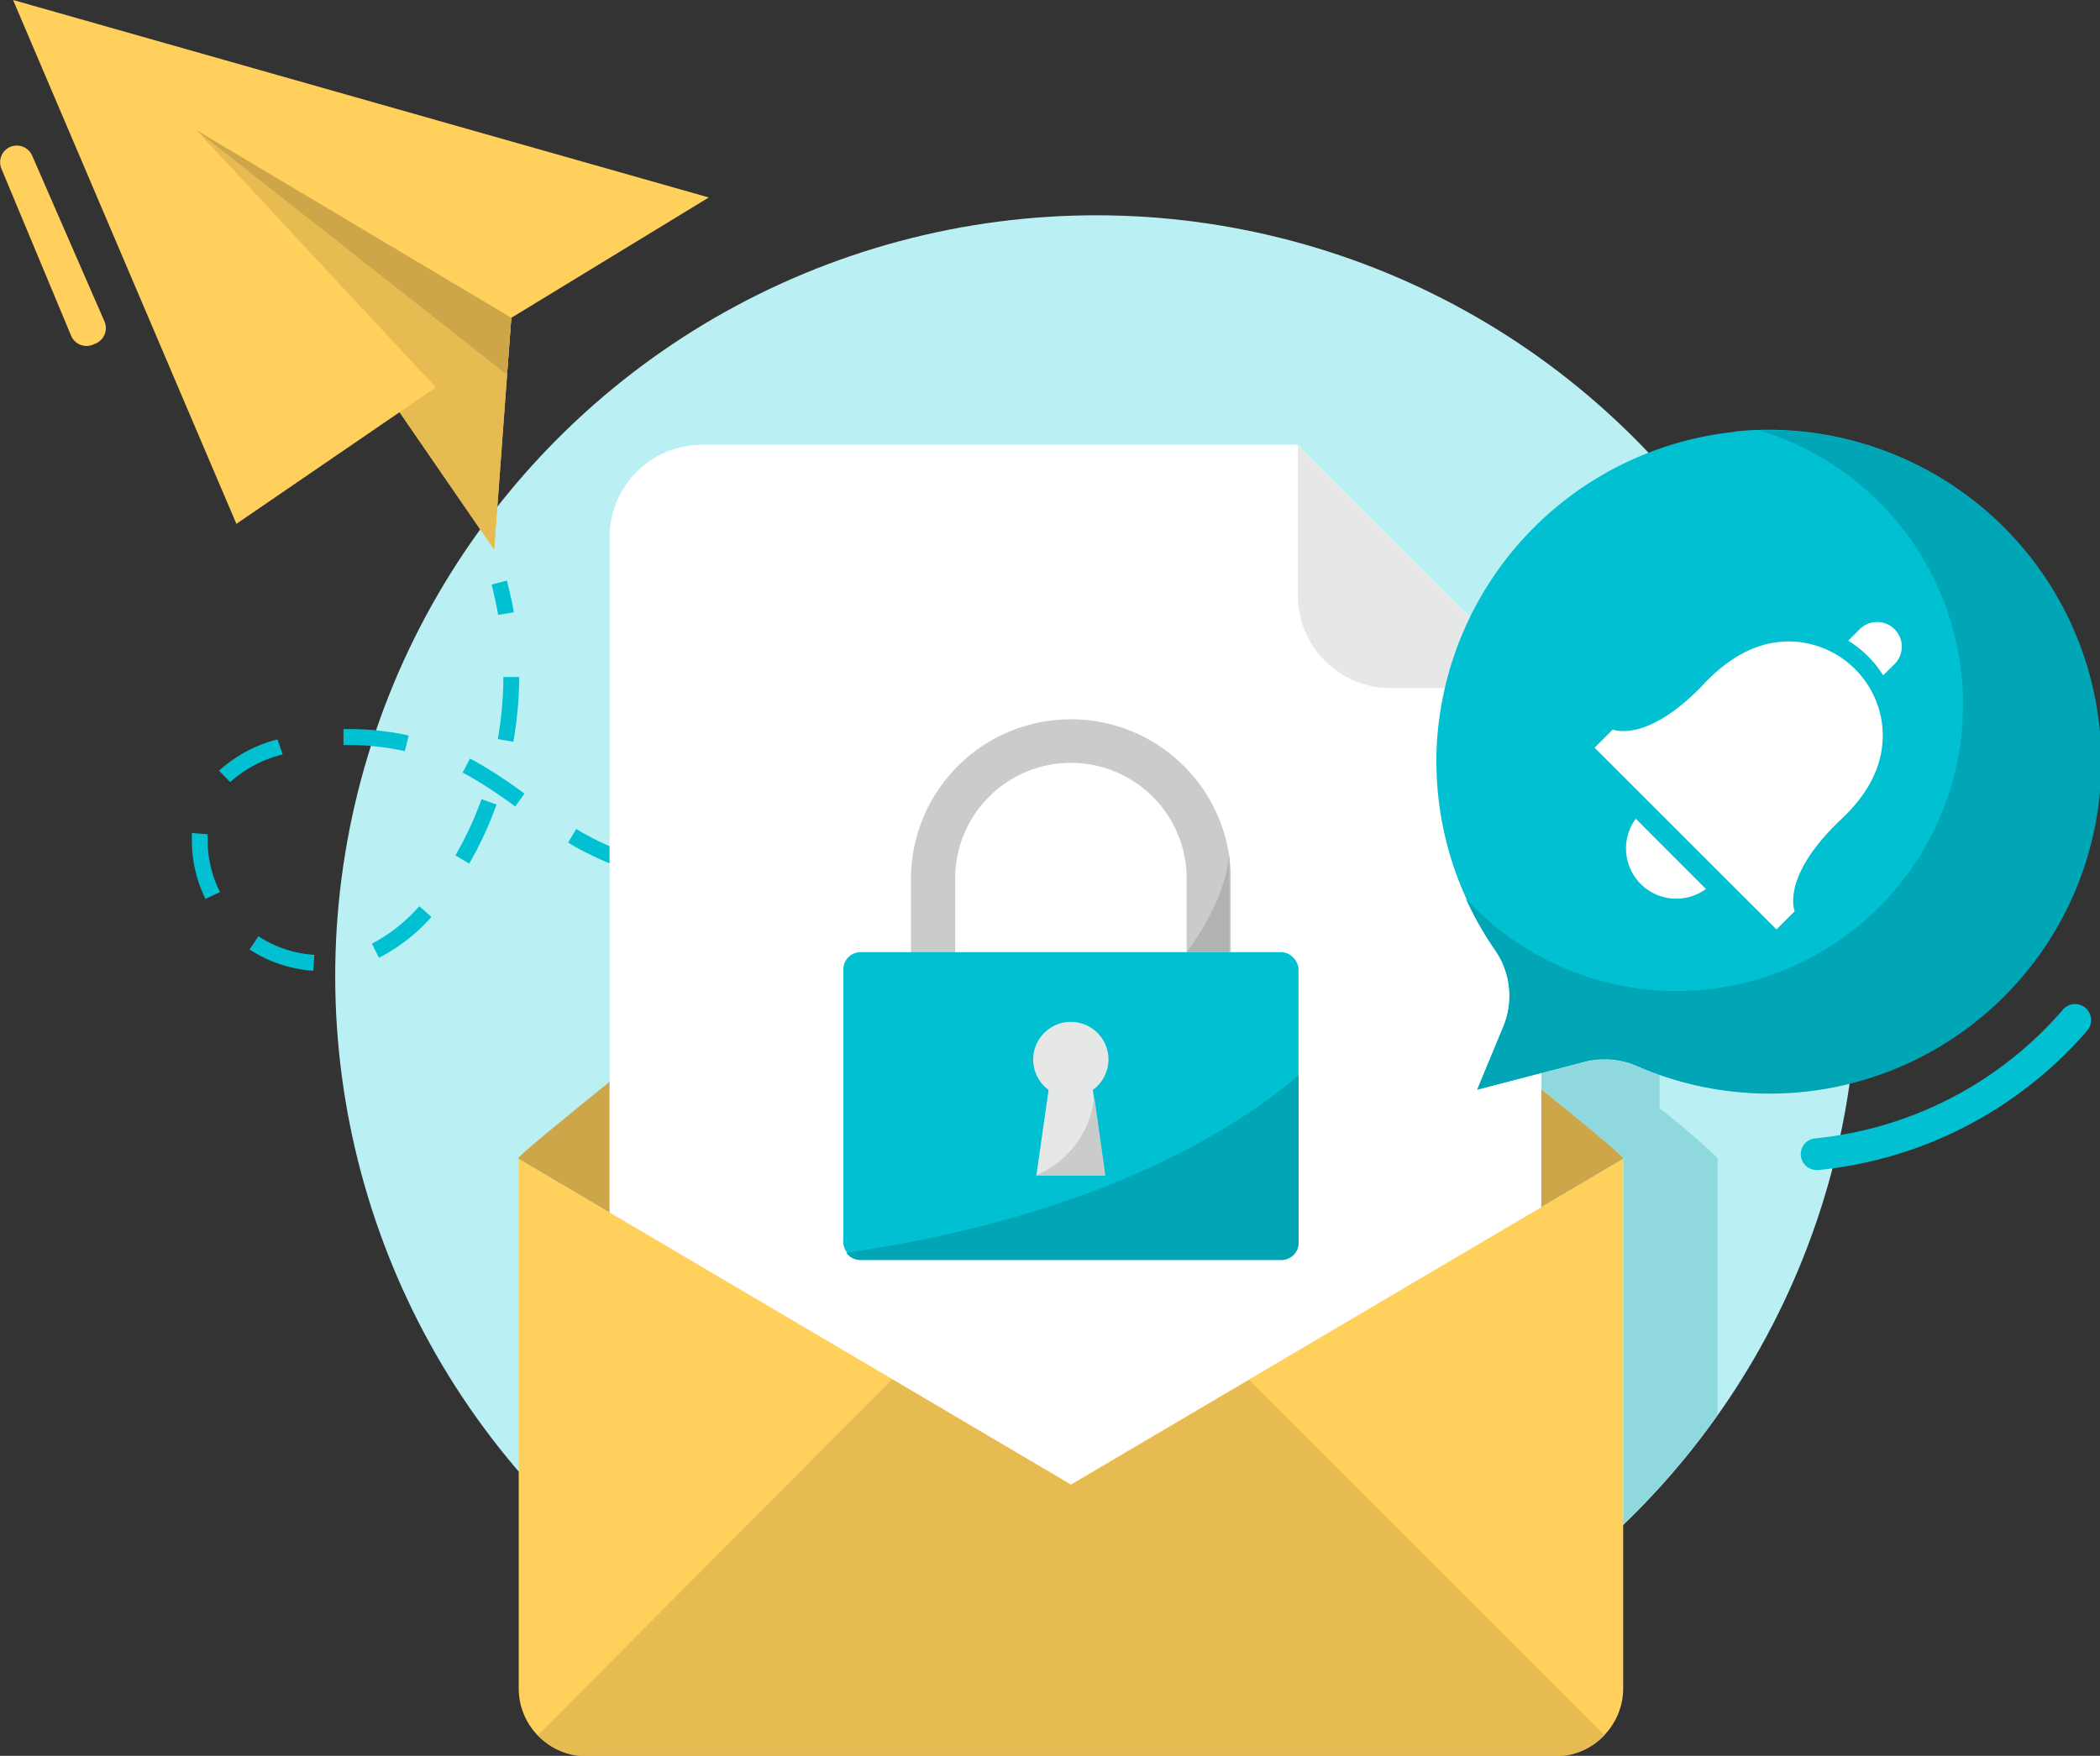 <svg xmlns="http://www.w3.org/2000/svg" viewBox="0 0 171.81 143.69"><rect x="0" y="0" width="171.81" height="143.69" fill="#333333" stroke="none"/><defs><style>.cls-1{fill:#baf0f4;}.cls-2{fill:#7fd0d6;opacity:0.73;}.cls-3{fill:#ffd05b;}.cls-4{fill:#e6bb52;}.cls-5{fill:#cca649;}.cls-6{fill:#00c0d1;}.cls-7{fill:#fff;}.cls-8{fill:#e6e8e8;}.cls-9{fill:#00a6b5;}.cls-10{fill:#cacccc;}.cls-11{fill:#b1b3b3;}</style></defs><title>pd-919-password</title><g id="Layer_2" data-name="Layer 2"><g id="OBJECTS"><circle class="cls-1" cx="89.68" cy="79.88" r="62.26" transform="translate(-30.21 86.81) rotate(-45)"/><path class="cls-2" d="M140.52,94.84v20.93a62.5,62.5,0,0,1-7.72,9V94.84h0v-.07c0-.16-3.8-3.27-6.68-5.64v-1.3l3.49-.91a6.64,6.64,0,0,1,4.29.34c.61.26,1.24.51,1.87.71V90.7a58.07,58.07,0,0,1,4.75,4.07v.07Z"/><polygon class="cls-3" points="1.07 0 19.34 42.87 32.69 33.73 40.43 44.98 41.83 26.01 57.99 16.16 1.07 0"/><polygon class="cls-4" points="35.65 31.7 19.34 42.87 32.69 33.73 40.43 44.98 41.83 26.01 16.08 10.67 35.65 31.7"/><polygon class="cls-5" points="41.48 30.66 16.08 10.67 41.83 26.01 41.48 30.66"/><path class="cls-6" d="M40.76,50.32c-.15-.83-.33-1.67-.54-2.48l1.25-.33c.22.85.42,1.72.57,2.59Z"/><path class="cls-6" d="M25.63,79.44a10.81,10.81,0,0,1-5.21-1.74l.72-1.08a9.49,9.49,0,0,0,4.58,1.52ZM31,78.38l-.57-1.16a13.26,13.26,0,0,0,3.87-3.06l1,.87A14.52,14.52,0,0,1,31,78.38ZM16.81,73.56a10.71,10.71,0,0,1-1.11-4.71v-.4l0-.28,1.29.1v.23c0,.12,0,.23,0,.35A9.3,9.3,0,0,0,18,73ZM67,73.26V72c1.69,0,3.43-.07,5.17-.2l.09,1.29C70.48,73.18,68.71,73.25,67,73.26Zm-5.26-.17L60.9,73c-1.59-.13-3-.31-4.42-.55l.23-1.28c1.34.23,2.74.41,4.3.54l.81.06Zm15.74-.59-.18-1.28c1.67-.23,3.39-.51,5.11-.85l.25,1.28C80.9,72,79.16,72.27,77.47,72.5ZM51.33,71.19a25.66,25.66,0,0,1-4.25-1.88l-.6-.36.67-1.11.57.34a23.84,23.84,0,0,0,4,1.78Zm-12.94-.52L37.26,70A29.07,29.07,0,0,0,39.4,65.4l1.22.44A29.42,29.42,0,0,1,38.39,70.67Zm49.38-.14-.3-1.26c1.62-.39,3.31-.84,5-1.33l.35,1.25C91.12,69.68,89.41,70.13,87.77,70.53Zm10.08-2.87-.4-1.23q2.47-.81,4.92-1.68l.44,1.22Q100.34,66.86,97.85,67.66ZM42.15,66a37.32,37.32,0,0,0-3.86-2.54l-.44-.23.6-1.15.46.24a39,39,0,0,1,4,2.63ZM18.83,64l-.91-.93a11.23,11.23,0,0,1,4.78-2.56l.43,1.23A10.05,10.05,0,0,0,18.83,64Zm14.29-2.53a20.69,20.69,0,0,0-4.5-.5H28.1l0-1.3a22.3,22.3,0,0,1,5.34.52ZM42,60.7l-1.27-.22a31.05,31.05,0,0,0,.46-5.08h1.29A31.44,31.44,0,0,1,42,60.7Z"/><path class="cls-6" d="M107.77,64.15l-.46-1.22c.81-.3,1.61-.62,2.42-.93l.47,1.21Z"/><path class="cls-6" d="M148.6,95.75a1.3,1.3,0,0,1-.13-2.59,30.75,30.75,0,0,0,20.3-10.53,1.3,1.3,0,1,1,2,1.7,33.4,33.4,0,0,1-22,11.42Z"/><path class="cls-5" d="M132.79,94.84,87.61,121.48,42.43,94.84a.17.17,0,0,1,0-.07c0-.17,2.53-2.25,6.33-5.34l.11-.09C61.35,79.21,87.61,58.47,87.61,58.47s26.26,20.74,38.74,30.87c3.86,3.13,6.4,5.25,6.43,5.43A.17.17,0,0,1,132.79,94.84Z"/><path class="cls-7" d="M106.19,36.4H57.45A7.57,7.57,0,0,0,49.87,44v73.71a7.57,7.57,0,0,0,7.58,7.57h61.08a7.57,7.57,0,0,0,7.57-7.57V56.31Z"/><path class="cls-8" d="M106.19,48.74a7.57,7.57,0,0,0,7.57,7.57H126.1L106.19,36.4Z"/><path class="cls-3" d="M132.8,94.84v43.34a5.53,5.53,0,0,1-5.51,5.51H47.93a5.51,5.51,0,0,1-5.49-5.51V94.84l45.18,26.64Z"/><path class="cls-4" d="M131.27,142l-29.08-29.07-14.57,8.59L73,112.88,44,142a5.44,5.44,0,0,0,4,1.73h79.36A5.47,5.47,0,0,0,131.27,142Z"/><path class="cls-6" d="M141.92,35.34a27.26,27.26,0,0,0-24.33,25,27,27,0,0,0,4.77,17.39A6.58,6.58,0,0,1,123,84l-2.14,5.17,8.76-2.28a6.62,6.62,0,0,1,4.3.34,27.14,27.14,0,1,0,8-51.92Z"/><path class="cls-7" d="M145.34,76.06l1.49-1.49s-1.19-2.79,3.78-7.5c3-2.8,3.62-5.52,3.38-7.74a7.75,7.75,0,0,0-6.8-6.79c-2.22-.25-4.93.42-7.73,3.37-4.71,5-7.51,3.79-7.51,3.79l-1.49,1.49Z"/><path class="cls-7" d="M133.83,67a4.11,4.11,0,0,0,5.74,5.75Z"/><path class="cls-7" d="M155,54.35l-.93.92a8.82,8.82,0,0,0-2.86-2.84l.94-.94A2,2,0,1,1,155,54.35Z"/><path class="cls-9" d="M143.93,35.22a23.44,23.44,0,1,1-24,38.33,27.21,27.21,0,0,0,2.39,4.21A6.58,6.58,0,0,1,123,84l-2.14,5.17,8.76-2.28a6.62,6.62,0,0,1,4.3.34,27.14,27.14,0,1,0,10-52Z"/><path class="cls-3" d="M2.62,12.71l5.93,13.6a1.37,1.37,0,0,1-.72,1.8l-.21.09a1.37,1.37,0,0,1-1.8-.72L.11,13.79A1.37,1.37,0,0,1,.89,12h0A1.38,1.38,0,0,1,2.62,12.71Z"/></g><g id="Layer_4" data-name="Layer 4"><path class="cls-10" d="M100.7,83.59H97.08v-12a9.47,9.47,0,0,0-18.93,0v12H74.53v-12a13.09,13.09,0,0,1,26.17,0Z"/><rect class="cls-6" x="69" y="77.92" width="37.24" height="25.18" rx="1.4"/><path class="cls-11" d="M97.08,77.92s3.11-3.88,3.5-8v8Z"/><path class="cls-9" d="M106.24,101.7V88c-11.35,9.59-27.71,13.2-37,14.52a1.4,1.4,0,0,0,1.14.59h34.43A1.41,1.41,0,0,0,106.24,101.7Z"/><path class="cls-8" d="M90.69,86.72a3.08,3.08,0,1,0-4.9,2.47l-1,7h5.62l-1-7A3.08,3.08,0,0,0,90.69,86.72Z"/><path class="cls-10" d="M84.81,96.15a7.75,7.75,0,0,0,4.71-6.44l.91,6.44Z"/></g></g></svg>